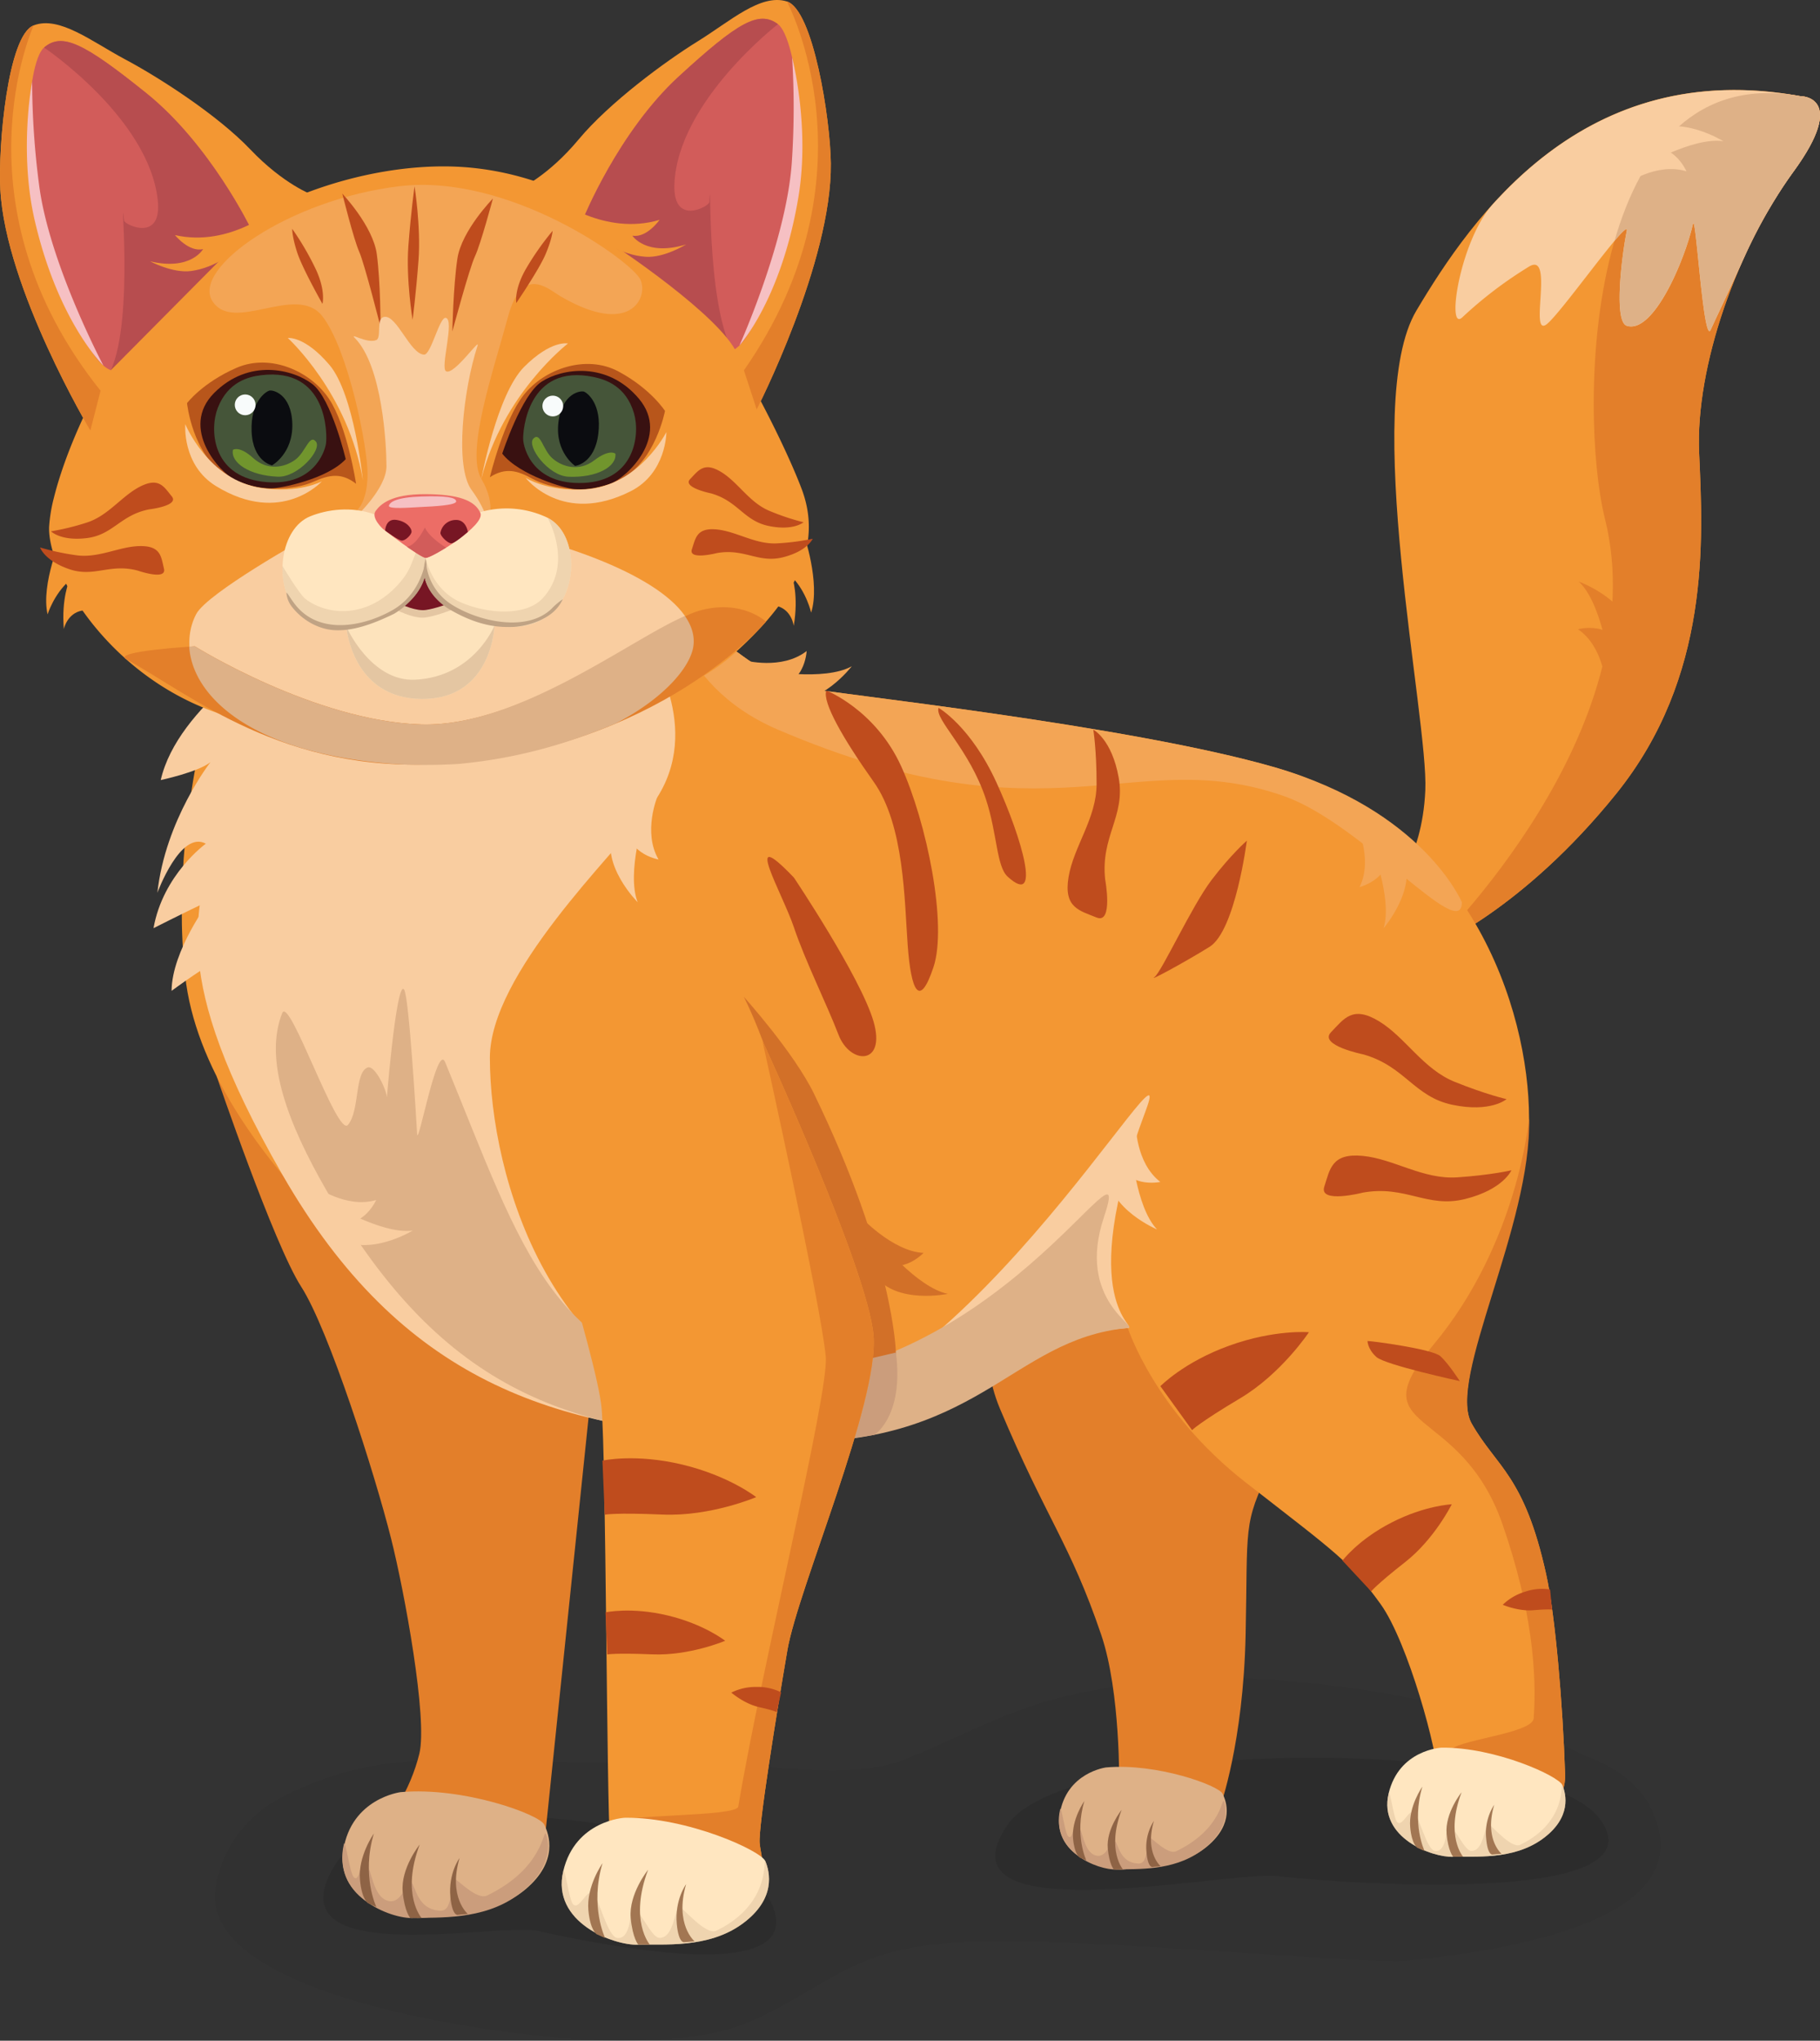 <svg xmlns="http://www.w3.org/2000/svg" width="963.39" height="1080" viewBox="0 0 963.39 1080"><rect x="0" y="0" width="963.39" height="1080" fill="#333333" stroke="none"/><g id="Слой_2" data-name="Слой 2"><g id="Слой_1-2" data-name="Слой 1"><path d="M839.24,929.43s24.29,7.23,34.2,26.67c17,33.33,0,68.37-129,81.56-18.19,1.86-142.45-9.68-205.06-10.12-26.24-.19-53.14-.22-77.75,8.87-25.44,9.39-46.81,28-72.59,36.39-17.86,5.84-36.93,6.51-55.71,7.12-46.64,1.53-228.62-19.83-219.24-80.64a64.85,64.85,0,0,1,34.05-47.51,168.2,168.2,0,0,1,53.8-17.89c18.72-2.85,37.75-2.51,56.68-2.17L383.77,934c29.7.54,68.55,8,95.81-3.07,29-11.81,54.46-26.29,85.65-33.48a472.57,472.57,0,0,1,64.86-9.92S755.53,885.16,839.24,929.43Z" style="opacity:0.05;isolation:isolate"/><path d="M177.29,987c-33.39,54.4,78.55,31.72,105.91,34.6,33.59,7.39,148.23,31.49,124.49-15.82C384.38,959.3,204.29,943,177.29,987Z" style="opacity:0.1;isolation:isolate"/><path d="M533.43,965.58c-39,56.82,105.86,26.31,140.68,27.13,43,4.84,205.81,15.58,172.94-29.86C814.77,918.24,565,919.63,533.43,965.58Z" style="opacity:0.1;isolation:isolate"/><path d="M735.62,471s17.12-14.79,18.85-52.74-34.27-204.22-4.72-253.89S838,29.88,953.08,50.89c0,0,25.59-.22-3.85,40.07s-51.91,102.81-49.81,148.91,6,118.23-43.83,180.1-96.82,81.11-96.82,81.11Z" style="fill:#f39733"/><path d="M849.51,274.34C835.53,218.27,838,29.88,953.08,50.89c0,0,25.59-.22-3.85,40.07s-51.91,102.81-49.81,148.91,6,118.23-43.83,180.1-96.82,81.11-96.82,81.11S877.39,386.16,849.51,274.34Z" style="fill:#e37f2a"/><path d="M555.5,620s-50.76,67.06-26.18,125.55,37.16,71.26,53.6,119.65c10.35,30.46,9.49,79.94,9.49,79.94l53.47,11s12.22-33.44,13.47-90.9-1.63-58.43,13.15-88.3S748.2,637.77,726.71,585,599,537.67,555.5,620Z" style="fill:#e37f2a"/><path d="M114.71,569.66S144.9,658.43,159.45,681s39,99.08,47.61,133.43c7,27.8,19.41,95.12,14.92,113.66s-16.68,39.41-26.76,42.53,4.92,25.74,26.93,27.63,66.35-26,66.35-26L313.45,731.9,242.38,568.8Z" style="fill:#e37f2a"/><path d="M353.23,310.21c-3.25.8,44.51,47.85,72.11,53.72,14.3,3,172.5,19.85,249.71,42.24,103,29.86,134.33,128,134.33,185.59S765.84,730.19,779,753.37s27.88,27.26,39.46,79.89c4.87,22.1,8.77,68.67,10,105.63s-67.7,15.32-67.39,2.16-15.77-72-30.28-92.13c-16.26-22.55-23.19-26.8-71.42-64.39S597,702.82,597,702.82s-28.78-37.14-156.93,45.24c-27.48,17.67-140.4-4.38-174.23-25.06S108.37,612.12,98,516.28s27.63-192.19,27.63-192.19Z" style="fill:#f39733"/><path d="M143,369.69s-28,35.08-32.11,75.18-24,68,38.6,176.82S292.77,757.36,400,761.22s89.81-49.9,197-58.4c6.3-.5-29.13-12.39,9.39-114.81,20.43-54.3-108.28,175.08-211.46,161.3S259.31,622.14,259.31,559.82c0-44.05,64.44-106.6,84.8-132.49,30-38.2,0-82.78,0-82.78Z" style="fill:#f9cda0"/><path d="M148.16,341.42s-54.13,32-63.08,71.41c0,0,19.72-4.19,26.32-9.46,0,0-23.9,30.52-28.1,69.13,0,0,12.2-33.33,25.65-26,0,0-22.66,16.25-27.69,44.72,0,0,13.09-6.68,29.65-14.6,0,0-19.93,26.4-20.09,47.78,0,0,20-14.9,31.91-20.33S148.16,341.42,148.16,341.42Z" style="fill:#f9cda0"/><path d="M172.61,629.66c62.54,108.83,130.81,129.58,238,133.43s124-54.5,186.37-60.27c6.29-.59-27.25-14.74-12.69-58.43,18.35-55-59,93.42-194.35,85.89-97.1-5.4-113.07-68-154.3-168.15-4.37-10.62-14.35,45.52-14.84,37.92-.44-7-4.23-72.45-6.89-76.34-4.18-6.1-10,66.31-9.08,57.86.41-3.62-6.33-18.31-10.34-16.6-6.88,2.93-4,22.91-10.33,30.38-5.67,6.63-31-68.66-34.77-59.2C139.59,560.85,152.33,594.38,172.61,629.66Z" style="fill:#deb187"/><path d="M458,759.74s17.08,1.16,16.23-43.94c0,0-1-49.75-43.31-136.88-10.68-22-37.18-51.37-37.18-51.37s24.09,47,26.5,97.1c4,82-35.47,135.17-35.47,135.17S421.66,767.21,458,759.74Z" style="fill:#d27028"/><path d="M398.34,729.14c-.71-.09-1-3.72-1.73-3.83-6.26,20.92-11.64,33.9-11.64,33.9a172.72,172.72,0,0,0,21.91,3.55c2.88.17,5.77.33,8.67.43,16.61.6,35.54-1.84,47.3-3.84-.05,0,15.77-9.72,11.38-43.55C460.77,719,410.9,730.82,398.34,729.14Z" style="fill:#cb9d7c"/><path d="M403.53,550.65s55.82,121,58.85,156.07-40,134-45.59,166.63-15.43,93.32-14.67,102.08,6.1,15.66-12.29,23.65-65,5.89-66.88-21.72-2.14-205.17-4.5-232.07S276.91,597.1,276.91,597.1Z" style="fill:#f39733"/><path d="M318.9,773s17.37-3.88,42.26,2.1,39.12,17.22,39.12,17.22-24.2,10.33-49.6,9.23-30.57.08-30.57.08Z" style="fill:#bf4c1d"/><path d="M320.51,853.31s13.51-3,32.89,1.63,30.45,13.41,30.45,13.41-18.84,8-38.61,7.18-23.79.06-23.79.06Z" style="fill:#bf4c1d"/><path d="M614.24,733.61s12.38-12.78,36.46-21.46,42.16-7.1,42.16-7.1S678.31,727,656.48,740,631,756.87,631,756.87Z" style="fill:#bf4c1d"/><path d="M710.62,825.91s8.3-11.09,26-20.16,31.84-9.63,31.84-9.63-9.08,18.36-24.64,30.57-18,15.53-18,15.53Z" style="fill:#bf4c1d"/><path d="M353.23,310.21c-3.25.8,44.51,47.85,72.11,53.72,14.3,3,172.51,19.8,249.71,42.24,78.47,22.8,98.78,71.33,98.78,71.33,0,22.26-52.78-41.61-94.12-56.16-79.84-28.09-123.1,26.83-267.91-35.18C354.31,361.55,353.23,310.21,353.23,310.21Z" style="fill:#f3a555"/><path d="M437.39,365.43s25.95,10.12,39.58,40,24.62,84,17.15,106.42-11.88,12.31-13.63-11.43-1.76-63.77-18-86.63S435.19,371.59,437.39,365.43Z" style="fill:#bf4c1d"/><path d="M496.82,374.61s17,9.66,30.66,39.56,24,66.25,5.93,49.8c-6-5.44-5.46-22.55-11.52-41C513.11,396.32,494.62,380.76,496.82,374.61Z" style="fill:#bf4c1d"/><path d="M585,465.4s4.41,23.85-4.55,20.17-17.53-5.09-14.83-21.37,14.82-31.05,14.84-49.21-1.74-28.83-1.74-28.83,9.83,5,13.46,25.49S582.53,442.49,585,465.4Z" style="fill:#bf4c1d"/><path d="M660,444.91s-6.1,47.71-19.73,56.17-32.89,18.8-29.13,16,19.73-37.58,30.07-51.21S660,444.91,660,444.91Z" style="fill:#bf4c1d"/><path d="M420.24,464.44s35.29,52.62,42.14,76.11-12.42,23-18.53,7.05-17.62-39-23.61-56.85S391.93,434.84,420.24,464.44Z" style="fill:#bf4c1d"/><path d="M259.06,396.15s90.66-15.69,129.07-49.84,45.82-62.05,36.22-87.53-40.87-88.21-67.92-116.29-68-52.34-115.28-54.3-112.06,17.94-151.5,62.07C57.19,186.59,35.71,234.51,28.59,263.2A81.93,81.93,0,0,0,26,278.75c-.95,23.08,30,77.65,88.1,98.24s81.06,18.5,107.11,22.61S259.06,396.15,259.06,396.15Z" style="fill:#f39733"/><path d="M162.15,284.58s-52.42,29.19-58.3,40.42c-14.68,28.07,13.69,76.79,111,79.66C316,407.64,363.55,364.52,367,342.2s-33.42-44.15-90.05-58.89C216.46,267.57,162.15,284.58,162.15,284.58Z" style="fill:#f9cda0"/><path d="M189.17,269.84s5.31-4.4,5.4-18.82-10.27-66.24-24-83.74-47,9.47-58.14-7.92,40.54-53.81,98.94-60.8S334.65,138.46,339,148s-5.5,30.55-42.68,8.58c-5.91-3.49-19.91-16.81-27.42,11.09s-22.65,71.34-14.09,85.8,3.14,23.59,3.14,23.59L210.16,298Z" style="fill:#f3a555"/><path d="M188.48,256s-4.61-30.28-14.29-44.87-31-24.29-49-16.46S99,213.35,99,213.35s2.8,27,20.22,37.78,38.09,7.69,46.57,3.88S180.66,250,188.48,256Z" style="fill:#b8561b"/><path d="M183,243s-7.47-31.86-17.61-39.71S131.7,189.5,113.32,208s3.06,42.39,11.43,46.07,14.16,4.35,18.75,4.4S173.08,253.69,183,243Z" style="fill:#391111"/><path d="M138.17,198.58c-6.59.82-17.5,3.41-22.9,17.32-4.33,11.15-3.26,35.59,23.51,39s33.1-15.6,33.78-20.14S173.59,194.17,138.17,198.58Z" style="fill:#455539"/><path d="M142.45,206.75c-1.7.58-9.9,5.62-9.26,21.63S144,246.28,144,246.28s11.21-6.22,10.73-22.06S144.28,206.13,142.45,206.75Z" style="fill:#0b0c10"/><circle cx="129.78" cy="214.26" r="5.5" style="fill:#f8fbfb"/><path d="M123.29,238.09s3.24-2.48,10.78,4.36,16.6,4.93,22.15.91,7.59-13.87,11-9.65-9.43,19-20.18,18.57C132.08,251.67,122,244.88,123.29,238.09Z" style="fill:#71952d"/><path d="M259.31,252.54s7.11-29.8,17.95-43.55,32.95-21.63,50.18-12.36S352,217.47,352,217.47s-5,26.7-23.26,36-38.6,4.52-46.73,0S267.6,247.25,259.31,252.54Z" style="fill:#b8561b"/><path d="M265.86,240.08S275.93,209,286.69,202s34.7-11,51.5,9-6.56,42-15.2,45-14.48,3.17-19.06,2.84S274.85,251.55,265.86,240.08Z" style="fill:#391111"/><path d="M314.19,199.51c6.51,1.36,17.16,4.85,21.39,19.15,3.39,11.47.32,35.74-26.64,36.91s-31.71-18.28-32-22.86S279.26,192.19,314.19,199.51Z" style="fill:#455539"/><path d="M309.25,207.3c1.65.72,9.41,6.42,7.45,22.33s-12.26,16.94-12.26,16.94-10.66-7.12-8.87-22.87S307.48,206.54,309.25,207.3Z" style="fill:#0b0c10"/><circle cx="292.62" cy="214.88" r="5.5" style="fill:#f8fbfb"/><path d="M325.76,240.12s-3-2.74-11.11,3.45-16.95,3.54-22.14-.92-6.42-14.45-10.17-10.53,7.82,19.73,18.58,20.18C315.88,252.92,326.5,247,325.76,240.12Z" style="fill:#71952d"/><path d="M275.12,99.89S290,93.35,306.29,73.8s45.94-41.36,63.06-51.94S402.6-3.56,416.52.77s23,62.11,23.27,85.61c.62,52.37-39.25,130.28-39.25,130.28l-21-50.48-24.22-29.69-46.62-20.74Z" style="fill:#f39733"/><path d="M416.52.77c13.93,4.34,23,62.11,23.27,85.61.62,52.37-39.25,130.28-39.25,130.28L393.78,196C465.86,92.63,416.52.77,416.52.77Z" style="fill:#e37f2a"/><path d="M308.75,115.75s18.55-45.94,50.6-75.33c31.4-28.81,42.41-35.08,52.45-27.62s17.53,70.32,6.28,106.54S397.64,181,387.65,185.53c0,0-13.54-26-31.22-43C337,123.73,308.75,115.75,308.75,115.75Z" style="fill:#d25c5a"/><path d="M308.75,115.75s18.55-45.94,50.6-75.33c31.4-28.81,42.41-35.08,52.45-27.62,0,0-53,40.89-54.81,84.57-.94,22.69,18.35,11.74,18.46,9.69,1.27-22.79-2.09,51.92,12.2,78.47Z" style="fill:#b74d4f"/><path d="M183.33,331.69s2.87,38.09,40.09,38.22,38.33-38.82,38.33-38.82l-36.51-28.44Z" style="fill:#fde3bc"/><path d="M181.19,102.48s16.28,17.15,18.27,32.06,2,38.59,2,38.59-8.5-33.65-11.36-40S181.19,102.48,181.19,102.48Z" style="fill:#bf4c1d"/><path d="M260.91,105.09S244.35,122,242.12,136.85s-2.67,38.55-2.67,38.55,9-33.51,12-39.83S260.91,105.09,260.91,105.09Z" style="fill:#bf4c1d"/><path d="M219.43,98.59s3.42,21.49,2.11,39.07-3.14,31.6-3.14,31.6-3.55-21.3-2.23-39.08S219.43,98.59,219.43,98.59Z" style="fill:#bf4c1d"/><path d="M292.51,122.18a147.7,147.7,0,0,0-14.37,20.56c-6.13,10.91-4.84,17.62-4.84,17.62s12.09-17.71,15.57-26S292.51,122.18,292.51,122.18Z" style="fill:#bf4c1d"/><path d="M154.69,121.12a148.11,148.11,0,0,1,12.62,21.68c5.21,11.38,3.37,18,3.37,18s-10.59-18.65-13.37-27.19S154.69,121.12,154.69,121.12Z" style="fill:#bf4c1d"/><path d="M341.86,135.9c9.82.64,21.3-6.54,21.3-6.54-21.3,6.54-28.42-4.64-28.42-4.64,7.59,1.36,14.38-8.35,14.38-8.35-29.05,8.62-54.7-11.16-54.7-11.16S316.18,134.18,341.86,135.9Z" style="fill:#f39733"/><path d="M324.67,129.58s56.77,37.38,65.57,57.73S338.42,144,338.42,144Z" style="fill:#f39733"/><path d="M419.3,30.4s9.51,36.39,3.37,73.61c-9,54.47-31.25,78.8-31.25,78.8s25-55.47,27.74-97.29A431.36,431.36,0,0,0,419.3,30.4Z" style="fill:#f6c0c3"/><path d="M165.38,103.15s-15.24-5.56-32.81-24S84,40.87,66.26,31.43s-34.83-23.21-48.45-18S-1.07,76.93.18,100.39C3,152.7,47.83,227.84,47.83,227.84L65.45,176.1l22.23-31.2,45.17-23.73Z" style="fill:#f39733"/><path d="M17.81,13.46C4.2,18.69-1.07,76.93.18,100.39,3,152.7,47.83,227.84,47.83,227.84l5.4-21.05C-25.43,108.33,17.81,13.46,17.81,13.46Z" style="fill:#e37f2a"/><path d="M132.85,121.17s-21.51-44.64-55.4-71.88c-33.21-26.7-44.6-32.24-54.13-24.14S10.4,96.46,24,131.87s24.41,60.19,34.68,64.07c0,0,11.82-26.8,28.35-45C105.19,131,132.85,121.17,132.85,121.17Z" style="fill:#d25c5a"/><path d="M132.85,121.17s-21.51-44.64-55.4-71.88c-33.21-26.7-44.6-32.24-54.13-24.14,0,0,55.55,37.35,60.19,80.82,2.42,22.58-17.54,12.91-17.78,10.87-2.75-22.65,5.47,51.67-7.07,79.1Z" style="fill:#b74d4f"/><path d="M101.13,143.43c-9.76,1.28-21.68-5.13-21.68-5.13,21.68,5.13,28.06-6.49,28.06-6.49-7.49,1.85-14.9-7.4-14.9-7.4,29.54,6.72,53.85-14.69,53.85-14.69S126.64,140,101.13,143.43Z" style="fill:#f39733"/><path d="M17,43.2s-7.12,36.93,1.43,73.67c12.51,53.78,36.31,76.6,36.31,76.6s-28.54-53.73-34-95.27A429.46,429.46,0,0,1,17,43.2Z" style="fill:#f6c0c3"/><path d="M103.15,342.05s63.44,39.62,119.72,41.32S347.06,329.88,369.8,323.3,405.46,329,405.46,329s-57.38,68.19-172.08,75.25c-83.22,5.12-132.13-36.5-166.54-55.33C59,344.61,103.15,342.05,103.15,342.05Z" style="fill:#e37f2a"/><path d="M367,342.2c.84-5.46-.77-10.88-4.44-16.18-28.93,12.37-88.36,58.9-139.67,57.35-56.28-1.71-119.72-41.32-119.72-41.32l-3,.19c1.52,26.2,33.2,57.57,112.07,62.31a297.64,297.64,0,0,0,30.29-.24c33-3,60.36-11.7,83.36-21.41C351.3,369.74,365.28,353.24,367,342.2Z" style="fill:#deb187"/><path d="M192.09,254.15s-4.55-45.58-17.74-61.07-22-14.2-22-14.2S184.36,208,192.09,254.15Z" style="fill:#f9cda0"/><path d="M254.77,253.51s8.29-45,22.72-59.39,23.15-12.33,23.15-12.33S266.28,208.18,254.77,253.51Z" style="fill:#f9cda0"/><path d="M98.09,224.48s12,29.52,40.22,33.79c19.86,3,32.07-3.52,32.07-3.52s-21.41,23.72-56,2.53C96.21,246.16,98.09,224.48,98.09,224.48Z" style="fill:#f9cda0"/><path d="M352.74,228.67S338.37,257.1,309.87,259c-20.05,1.34-31.68-6.16-31.68-6.16s19.38,25.41,55.62,7.15C352.82,250.42,352.74,228.67,352.74,228.67Z" style="fill:#f9cda0"/><path d="M32.68,283.78s-11.17,25.15-7.49,41.37c0,0,3.23-10.56,11.52-17.86,0,0-4.28,9.32-2.92,25.61,0,0,1.73-8.4,9.76-9.78S32.68,283.78,32.68,283.78Z" style="fill:#f39733"/><path d="M425.36,282.38s9.06,26,4,41.85c0,0-2.35-10.78-10-18.74,0,0,3.5,9.63.8,25.76,0,0-1-8.52-8.92-10.55S425.36,282.38,425.36,282.38Z" style="fill:#f39733"/><path d="M78.93,269.58s16.12-1.88,12-6.89-6.71-10.21-16.59-5.27-17,15.6-28.56,19.19A130,130,0,0,1,27,281.19s5.13,5.3,19,3.58S63.78,272.52,78.93,269.58Z" style="fill:#bf4c1d"/><path d="M73,302s15.33,5.35,13.8-1-1.58-12.12-12.63-12-22,6.64-34.07,4.81a130,130,0,0,1-18.9-4.08s2.3,7,15.5,11.5S58.1,298,73,302Z" style="fill:#bf4c1d"/><path d="M376.34,261.1s-15.36-3.09-11-7.58,7.26-9.28,16.37-3.74,15,16.35,25.92,20.73a125.52,125.52,0,0,0,17.7,5.89s-5.36,4.69-18.51,1.94S390.67,265.14,376.34,261.1Z" style="fill:#bf4c1d"/><path d="M379.44,292.71s-15.17,3.91-13.2-2,2.49-11.52,13.1-10.51,20.67,8.14,32.37,7.34a124.64,124.64,0,0,0,18.49-2.42s-2.77,6.56-15.81,9.82S394.09,290.08,379.44,292.71Z" style="fill:#bf4c1d"/><path d="M187.65,274.19s16.95-15.41,16.92-27.5-2.25-52.93-16.66-67.72c-3.31-3.4,6.24,3.1,11.27,1,3-1.26-.39-11.61,4.26-12.28,6.65-1,13.6,19.55,21,20,3.71.25,8.19-20.13,11.52-19.47,4.86.95-3,26.32.1,28.23,4.08,2.55,18.18-18,16.73-13.5-7.59,23.34-12.19,64.16-3.16,76.36s9.62,21.53,9.62,21.53L209.74,298Z" style="fill:#f9cda0"/><path d="M183.33,331.69s2.87,38.09,40.09,38.22,38.33-38.82,38.33-38.82-10.87,27.05-41.94,28.63C196.29,360.92,183.33,331.69,183.33,331.69Z" style="fill:#e4c6a2"/><path d="M223.8,302.57l-26.43,13.12s18.08,12.42,27.82,11.1S252.7,317,252.7,317Z" style="fill:#e4c6a2"/><path d="M224,298.59l-26.43,13.12s18.08,12.42,27.82,11.1S252.87,313,252.87,313Z" style="fill:#771624"/><path d="M225.27,295.22S229,313.66,208,323.89c-21.81,10.62-41.15,11.7-52.1-2.15s-7.58-42.07,8.35-48.51c9-3.63,21.74-5.41,34-1C216.66,278.91,225.27,295.22,225.27,295.22Z" style="fill:#ffe6c0"/><path d="M225.27,295.22s-6.38,15.62,13.84,27.37c20.74,12.07,43,12.68,55-.23s11.08-40.61-4.27-48.35a50.38,50.38,0,0,0-34.35-3.32C236.57,275.82,225.27,295.22,225.27,295.22Z" style="fill:#ffe6c0"/><path d="M225.27,295.22S229,313.66,208,323.89c-21.81,10.62-41.15,11.7-52.1-2.15-4.57-5.78-6.65-14.06-6.36-22.22,0,0,8.91,15.07,12.2,17.52,12.31,9.21,32.95,9.85,48.73-7.39,5.81-6.34,6.58-9.31,10-18.08Z" style="fill:#e4c6a2;opacity:0.58"/><path d="M225.27,295.22s-6.38,15.62,13.84,27.37c20.74,12.07,43,12.68,55-.23s11.08-40.61-4.27-48.35c0,0,14.1,24.46-2.55,42.58-8.91,9.71-29.51,8.42-43.81,2C228.25,311.64,225.27,295.22,225.27,295.22Z" style="fill:#e4c6a2;opacity:0.58"/><path d="M177.52,333.53c-9.12-.38-17.53-5.49-22.8-12.15a13.76,13.76,0,0,1-3.11-7.64c.45-.26,1.87,2.7,4.75,6.35,12.55,15.87,35.47,11.79,51.23,2.91,16.18-9.11,17.79-27.29,17.79-27.29,3.1,17.74-16.36,28.92-16.88,29.17C196.6,330.68,186.53,333.9,177.52,333.53Z" style="fill:#c0a384"/><path d="M268.64,331.82c8.69.36,19.23-3.13,24.72-8.39a20.75,20.75,0,0,0,4.55-6.31,36.92,36.92,0,0,0-6,5.09c-13.08,12.53-38.42,6.74-52.61-2.12a29.45,29.45,0,0,1-13.91-24.38c-4.8,15.85,10.14,25.36,12.44,26.71C248.44,328.66,258.54,331.86,268.64,331.82Z" style="fill:#c0a384"/><path d="M202.78,280s-6.57-5.92-3.95-9.57,8.36-8.94,26.11-8.91,26.43,3.32,29.33,9.91-25.87,24.09-29,23.84S202.78,280,202.78,280Z" style="fill:#ec6d66"/><path d="M205.88,267.61c.55-2,4.08-4.41,17.2-4.85,12.85-.42,18.24.44,18.39,2.56s-12.12,2.69-18.54,3C216.88,268.61,205.33,269.6,205.88,267.61Z" style="fill:#f6c0c3"/><path d="M203.88,280.79s.15-6.43,5.84-5.65,8.2,4.52,8.13,6.23-3.3,4.85-5.21,4.71S203.88,280.79,203.88,280.79Z" style="fill:#771624"/><path d="M247.64,281.51s-.84-6.64-6.57-6.33a8.21,8.21,0,0,0-7.93,6.82c-.07,1.71,3.85,5.54,5.77,5.55S247.64,281.51,247.64,281.51Z" style="fill:#771624"/><path d="M224.91,279.14s-4.34,9.36-9.45,10.22c0,0,8,5.63,9.81,5.86s10.83-5.39,10.83-5.39S227.27,284.57,224.91,279.14Z" style="fill:#d25c5a"/><path d="M717.84,436.22s9.22,18.23,1.82,33.25c0,0,19.42-4.81,14.36-23.13S717.84,436.22,717.84,436.22Z" style="fill:#f3a555"/><path d="M725.17,445.42s12.2,29.85,7.19,45.83c0,0,18.16-21,10.36-38.31S725.17,445.42,725.17,445.42Z" style="fill:#f3a555"/><path d="M394.05,349.45s19.7,5.37,32.93-4.9c0,0-.8,20-19.77,18.72S394.05,349.45,394.05,349.45Z" style="fill:#f3a555"/><path d="M404.54,354.79s31.68,5.94,46.33-2.18c0,0-16.89,22-35.44,17.85S404.54,354.79,404.54,354.79Z" style="fill:#f3a555"/><path d="M601.2,594.88s-.23,20.43,13,30.63c0,0-19.55,4.27-23.1-14.41S601.2,594.88,601.2,594.88Z" style="fill:#f9cda0"/><path d="M598.68,606.38s2.24,32.16,13.78,44.28c0,0-25.56-10.79-26.2-29.79S598.68,606.38,598.68,606.38Z" style="fill:#f9cda0"/><path d="M454.93,643.31s17.2,18.93,33.92,19.76c0,0-13.64,14.64-27.19,1.31S454.93,643.31,454.93,643.31Z" style="fill:#d27028"/><path d="M465.16,656.2s20.16,25.17,36.55,28.55c0,0-27.15,5.69-38.51-9.56S465.16,656.2,465.16,656.2Z" style="fill:#d27028"/><path d="M166.65,627.69s16.42,12.15,32.47,7.38c0,0-8,18.34-25.22,10.27S166.65,627.69,166.65,627.69Z" style="fill:#f9cda0"/><path d="M174.49,636.47s27.37,17,44,14.78c0,0-23.72,14.39-39.5,3.77S174.49,636.47,174.49,636.47Z" style="fill:#f9cda0"/><path d="M348,421.57s-7.87,18.85.6,33.29c0,0-19.72-3.38-16-22S348,421.57,348,421.57Z" style="fill:#f9cda0"/><path d="M341.38,431.28s-10,30.66-3.83,46.22c0,0-19.64-19.59-13.12-37.45S341.38,431.28,341.38,431.28Z" style="fill:#f9cda0"/><path d="M790.27,108c34.67-38.18,86.28-71,162.81-57.06,0,0,25.59-.22-3.85,40.07a259,259,0,0,0-26.54,46.43c-8.14,18.15-12.77,27.46-17.15,37.1-3.86,8.47-7.9-62.63-9.4-56-4.39,19.42-21,58.45-35.06,53.88-7-2.28-2.53-37.59,0-50.12,1.75-8.67-35.46,44.55-42.62,49.49-9.08,6.26,4.39-38.84-9.08-30.7A217.12,217.12,0,0,0,774,168C765.44,175.85,772.81,127.18,790.27,108Z" style="fill:#f9cda0"/><path d="M953.08,50.89c-55.17-10.08-84.45,28-98.45,76.54,4.26-5.07,7-7.66,6.45-5.18-2.53,12.53-7,47.84,0,50.12,14,4.57,30.67-34.46,35.06-53.88,1.5-6.63,5.54,64.47,9.4,56,4.38-9.64,9-19,17.15-37.1.2-.44.42-.86.62-1.3,1.68-3.69,3.4-7.34,5.2-10.91.07-.12.12-.25.18-.37,1.87-3.68,3.82-7.26,5.8-10.78.59-1,1.18-2,1.77-3q2.25-3.87,4.59-7.58c.63-1,1.24-2,1.87-3C944.85,97.19,947,94,949.23,91,978.67,50.67,953.08,50.89,953.08,50.89Z" style="fill:#deb187"/><path d="M860.15,97.69s16.56-12,32.55-7c0,0-7.78-18.43-25.09-10.57S860.15,97.69,860.15,97.69Z" style="fill:#f9cda0"/><path d="M868.1,89s27.57-16.71,44.13-14.26c0,0-23.55-14.66-39.45-4.24S868.1,89,868.1,89Z" style="fill:#f9cda0"/><path d="M850,362.89s-.9-20.41-14.7-29.88c0,0,19.28-5.33,23.85,13.13S850,362.89,850,362.89Z" style="fill:#e37f2a"/><path d="M851.92,351.27s-4-32-16.19-43.46c0,0,26.12,9.37,27.8,28.31S851.92,351.27,851.92,351.27Z" style="fill:#e37f2a"/><path d="M809.38,591.76c1.56,56.7-43.54,138.43-30.38,161.61s27.88,27.26,39.46,79.89c4.87,22.1,8.77,68.67,10,105.63.46,13.52-8.48,19.2-20,20.32-9.47.92-45.41-11.06-41.16-32.22,1.22-6.08,43.93-9.28,44.53-17.61,1.69-23.78-.75-57.15-16.41-102.43-22.54-65.19-76.75-47.2-36.68-95.22C803.72,657.85,809.38,591.76,809.38,591.76Z" style="fill:#e37f2a"/><path d="M820.51,841.17a27.87,27.87,0,0,0-13.4,1.26,28.91,28.91,0,0,0-11.66,6.86s8.24,3.57,16.3,2.88,9.78-.32,9.78-.32Z" style="fill:#bf4c1d"/><path d="M721.57,558s-23.77-4.79-17-11.74,11.25-14.37,25.36-5.8,23.3,25.32,40.14,32.1,27.4,9.13,27.4,9.13-8.29,7.26-28.66,3S743.76,564.24,721.57,558Z" style="fill:#bf4c1d"/><path d="M721.44,631.16S698,637.22,701,628s3.85-17.84,20.28-16.28,32,12.61,50.13,11.37,28.63-3.74,28.63-3.74-4.29,10.16-24.48,15.2S744.14,627.1,721.44,631.16Z" style="fill:#bf4c1d"/><path d="M723.87,709.69c2.35,0,34.3,4.23,38.53,8s10.33,13.22,10.33,13.22-39.46-8.52-44.16-12.75S723.87,709.69,723.87,709.69Z" style="fill:#bf4c1d"/><path d="M763.1,924.9s-22.58,1-28.07,24.33,23.06,33.87,34.14,33.44,31.61,1.92,47.26-9.41S829,949.45,827,944.7,791.76,924.63,763.1,924.9Z" style="fill:#ffe6c0"/><path d="M403.53,550.65s55.82,121,58.85,156.07-40,134-45.59,166.63-15.43,93.32-14.67,102.08,6.1,15.66-12.29,23.65c-4,1.73-66-16-63.43-34.42.63-4.66,63.48-3,64.4-8.56,12.35-73.86,48-218.47,46.31-238.07C434.74,691.13,403.53,550.65,403.53,550.65Z" style="fill:#e37f2a"/><path d="M413.46,895.62a28,28,0,0,0-13.16-2.85,28.9,28.9,0,0,0-13.19,3s6.77,5.9,14.66,7.68,9.42,2.65,9.42,2.65Z" style="fill:#bf4c1d"/><path d="M765.91,965.58s.22,14.94-6.33,14c-4.41-.63-8.4-18.36-11-20.32-2.88-2.13-6.11,7.77-9,5.08-1.86-1.75-3.86-18-4.53-15.11-5.49,23.33,23.06,33.87,34.14,33.44s31.61,1.92,47.26-9.41S829,949.45,827,944.7c-1.19-2.85,3.54,19.17-22.3,31.62-4.82,2.32-15.4-10.74-16.68-10.74-2.38,0-2.35,14-9.16,14C774.92,979.58,769.78,965.55,765.91,965.58Z" style="fill:#e4c6a2;opacity:0.58"/><path d="M752.91,945.55S745.49,956,746.47,967c.83,9.22,3.77,10.91,3.77,10.91l3.85,1.7S747.05,965.09,752.91,945.55Z" style="fill:#a27652"/><path d="M773.65,948.54s-8.89,11-7.91,22c.83,9.22,3.46,12.09,3.46,12.09l5.27,0S764.9,971.8,773.65,948.54Z" style="fill:#a27652"/><path d="M790.94,955.13a27.93,27.93,0,0,0-4.24,18c.82,9.22,3.5,8.32,3.5,8.32l4.6-.4S785.59,973.44,790.94,955.13Z" style="fill:#a27652"/><path d="M330.8,962s-26.27,1.16-32.66,28.3,26.82,39.4,39.72,38.89,36.76,2.24,55-11,14.57-27.68,12.27-33.21S364.12,961.72,330.8,962Z" style="fill:#ffe6c0"/><path d="M334.06,1009.35s.26,17.37-7.37,16.28c-5.13-.73-9.76-21.36-12.84-23.64-3.34-2.48-7.1,9-10.44,5.91-2.16-2-4.49-20.89-5.27-17.57-6.39,27.13,26.82,39.4,39.72,38.89s36.76,2.24,55-11,14.57-27.68,12.27-33.21c-1.39-3.32,4.12,22.29-25.94,36.77-5.6,2.71-17.91-12.48-19.4-12.48-2.77,0-2.73,16.28-10.65,16.28C344.54,1025.63,338.56,1009.31,334.06,1009.35Z" style="fill:#e4c6a2;opacity:0.58"/><path d="M318.94,986.05s-8.63,12.17-7.49,24.91c1,10.73,4.38,12.69,4.38,12.69l4.48,2S312.12,1008.78,318.94,986.05Z" style="fill:#a27652"/><path d="M343.06,989.52s-10.34,12.81-9.2,25.55c1,10.73,4,14.08,4,14.08l6.13,0S332.89,1016.58,343.06,989.52Z" style="fill:#a27652"/><path d="M363.17,997.19s-6.08,8.22-4.93,21c1,10.72,4.07,9.68,4.07,9.68l5.35-.47S357,1018.49,363.17,997.19Z" style="fill:#a27652"/><path d="M212.05,948.45s-26.11,3.25-30.33,30.83,29.89,37.18,42.72,35.65,36.85-.69,54-15.29,12.33-28.78,9.59-34.11S245.28,945.5,212.05,948.45Z" style="fill:#deb187"/><path d="M215.91,994.88s-3,13.08-10.49,11.12c-8.3-2.2-8.67-17.46-11.75-19.74-3.34-2.47-3,10.38-6.37,7.24-2.17-2-4.49-20.89-5.27-17.57-6.39,27.13,24.12,39.66,37,39.16s36.48,1.25,54.68-11.94,17.56-27,15.25-32.49c-1.38-3.31-1,18-31.09,32.49-5.61,2.7-16-8.95-17.54-8.95-2.77,0,.55,17.51-7.35,17C218.88,1010.38,220.41,994.83,215.91,994.88Z" style="fill:#cb9d7c"/><path d="M197.9,970.37s-8.48,11.94-7.35,24.44c.94,10.53,4.29,12.45,4.29,12.45l4.4,2S191.2,992.67,197.9,970.37Z" style="fill:#8e6345"/><path d="M222.16,976.18s-10.15,12.57-9,25.07c1,10.52,4,13.81,4,13.81l6,0S212.17,1002.72,222.16,976.18Z" style="fill:#8e6345"/><path d="M243.25,983.33s-6,8.06-4.84,20.56c1,10.53,4,9.5,4,9.5l5.25-.46S237.14,1004.23,243.25,983.33Z" style="fill:#8e6345"/><path d="M585.51,935.37s-21.18,2.64-24.6,25,24.24,30.15,34.64,28.91,29.9-.56,43.78-12.4,10-23.35,7.78-27.67S612.46,933,585.51,935.37Z" style="fill:#deb187"/><path d="M588.64,973s-2.47,10.61-8.51,9c-6.74-1.77-7-14.15-9.53-16-2.71-2-2.46,8.41-5.17,5.87-1.76-1.65-3.64-16.94-4.27-14.25-5.19,22,19.56,32.17,30,31.76s29.58,1,44.35-9.68,14.24-21.87,12.37-26.35c-1.13-2.69-.85,14.6-25.22,26.35-4.55,2.19-13-7.27-14.23-7.27-2.25,0,.45,14.21-6,13.82C591.05,985.6,592.29,973,588.64,973Z" style="fill:#cb9d7c"/><path d="M574,953.15s-6.88,9.68-6,19.82c.76,8.54,3.48,10.1,3.48,10.1l3.57,1.58S568.6,971.23,574,953.15Z" style="fill:#8e6345"/><path d="M593.7,957.86s-8.23,10.19-7.31,20.33c.76,8.54,3.2,11.2,3.2,11.2l4.88,0S585.61,979.39,593.7,957.86Z" style="fill:#8e6345"/><path d="M610.81,963.66a25.92,25.92,0,0,0-3.92,16.68c.76,8.54,3.24,7.71,3.24,7.71l4.26-.38S605.86,980.61,610.81,963.66Z" style="fill:#8e6345"/></g></g></svg>